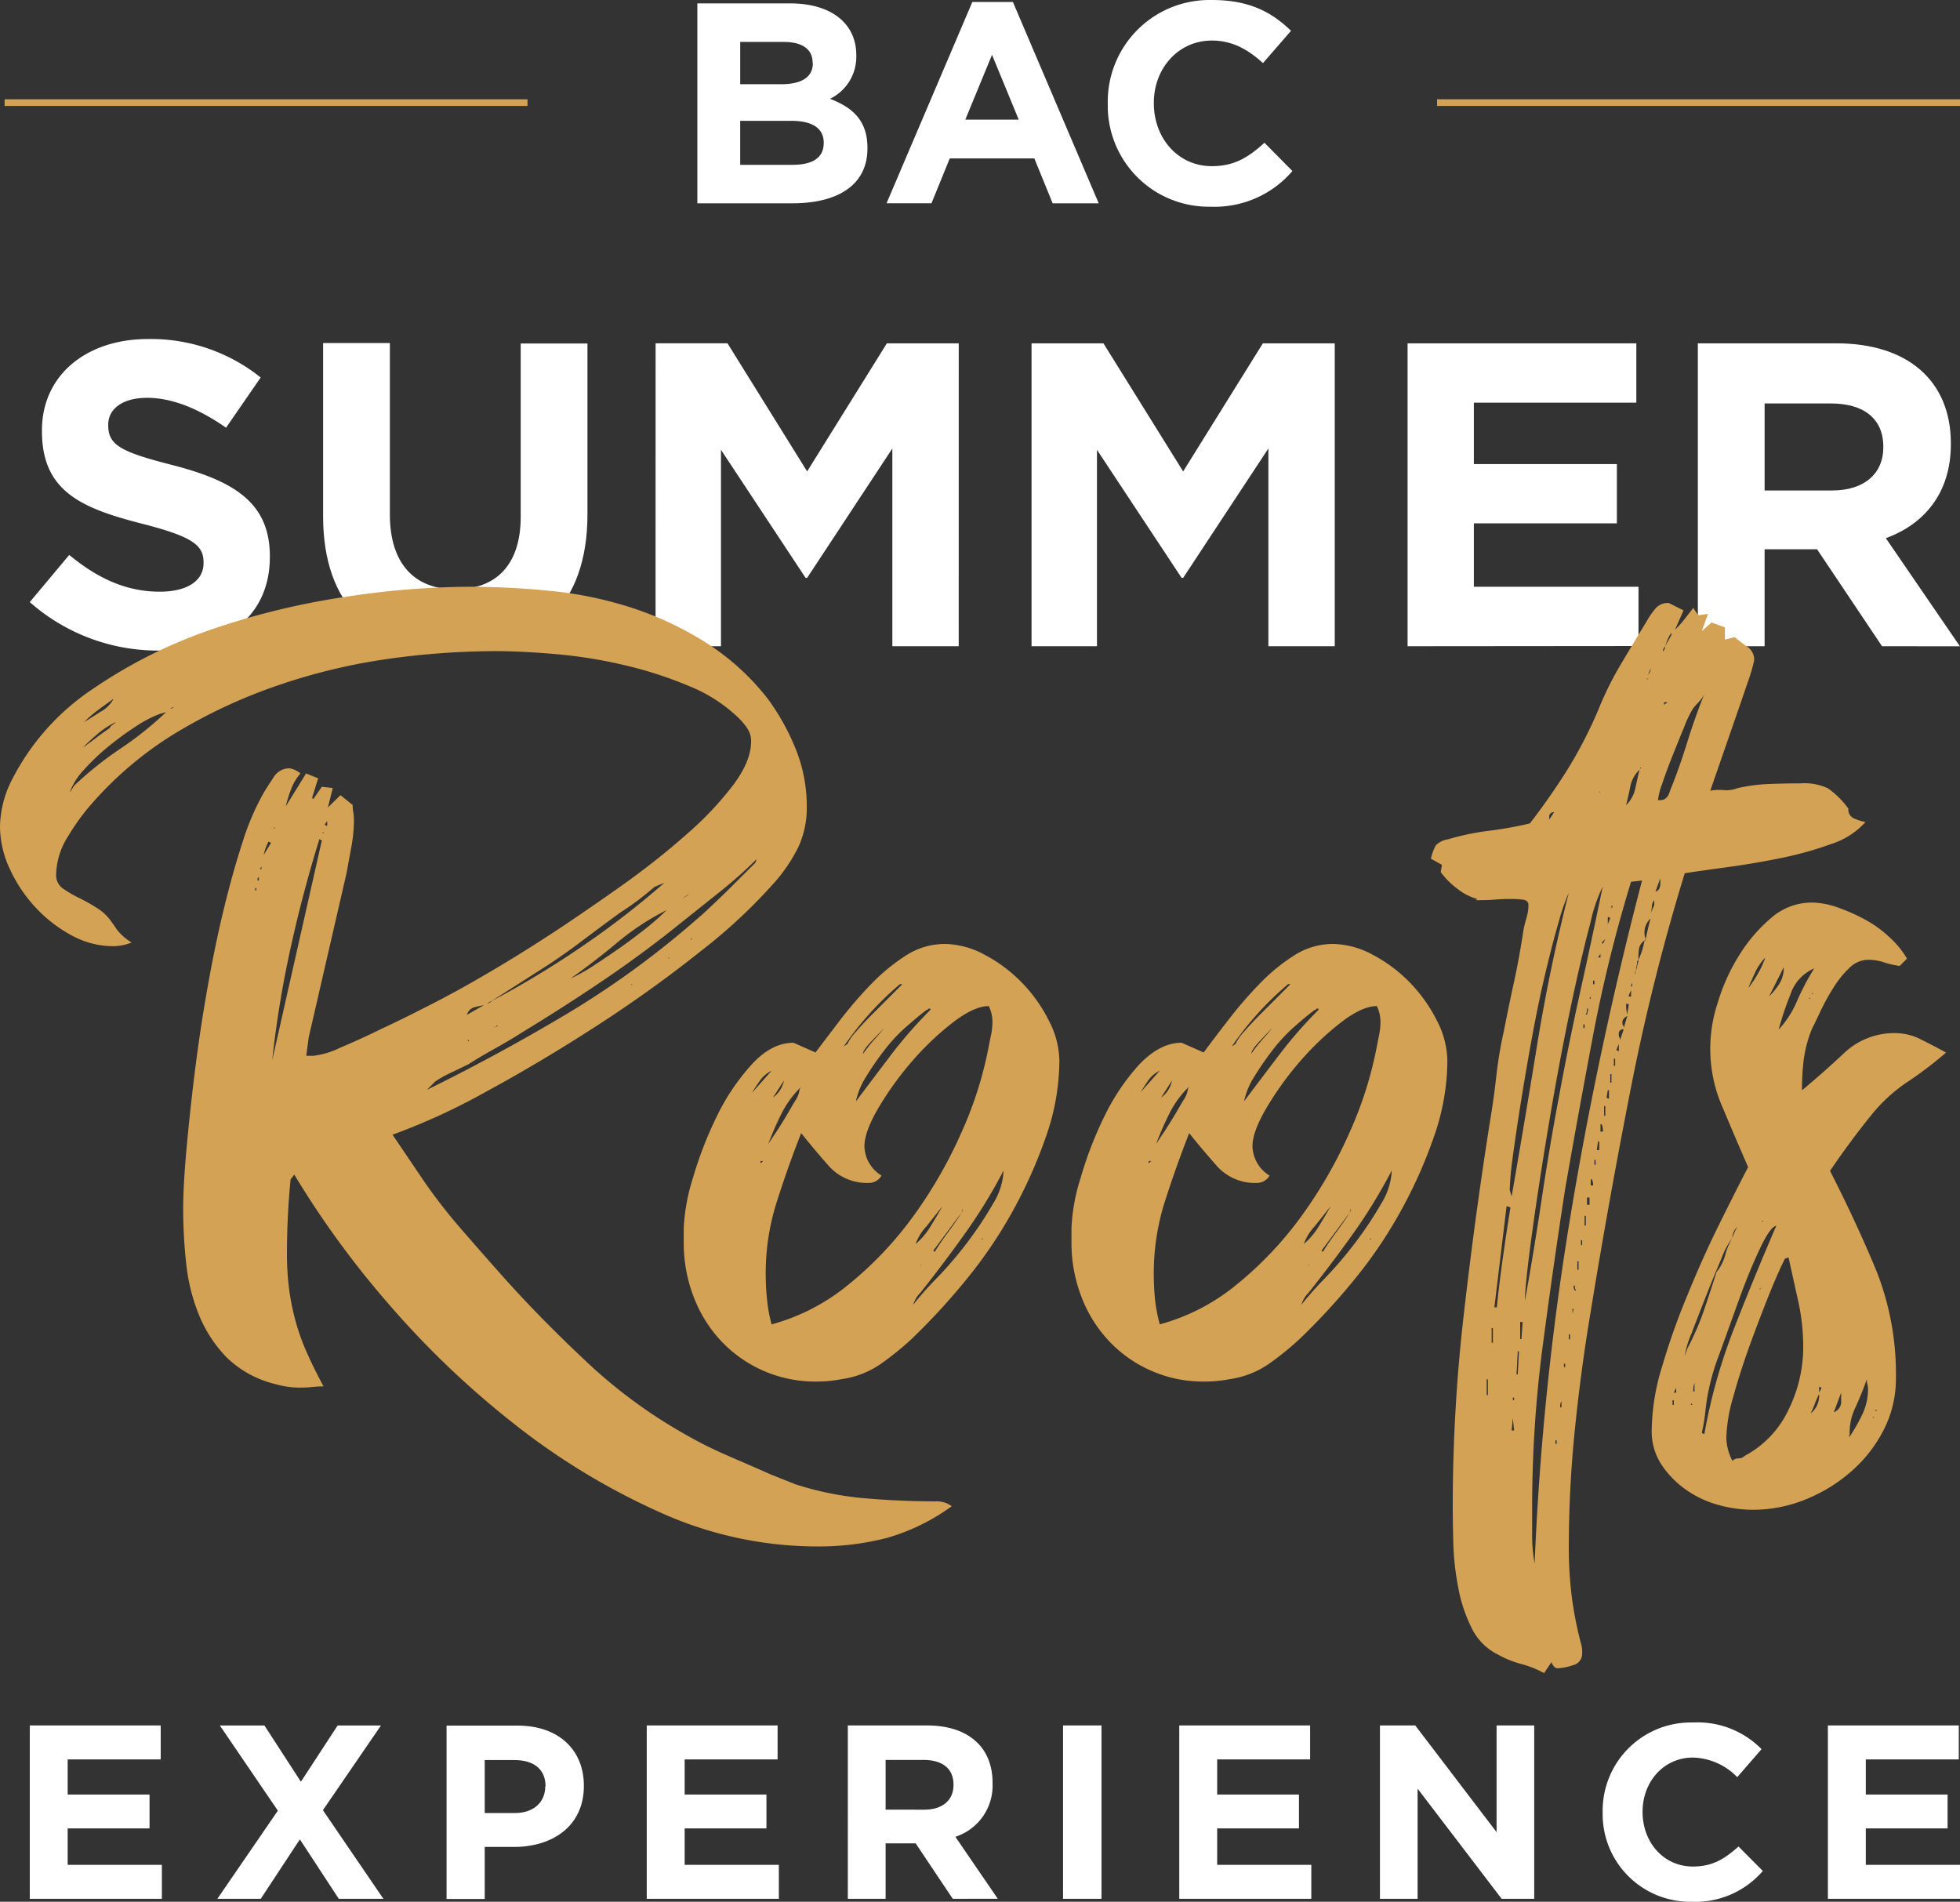 <svg xmlns="http://www.w3.org/2000/svg" xmlns:xlink="http://www.w3.org/1999/xlink" width="288.607" height="280.027" viewBox="0 0 288.607 280.027"><rect x="0" y="0" width="288.607" height="280.027" fill="#333333" stroke="none"/><defs><style>.a{fill:none;}.b{clip-path:url(#a);}.c{fill:#fff;}.d{fill:#d4a254;}</style><clipPath id="a"><rect class="a" width="288.607" height="280.027"/></clipPath></defs><g class="b"><path class="c" d="M5.621,351.247V325.721H24.9v5H11.2v5.174H23.255v4.987H11.2v5.361h13.87v5Z" transform="translate(-1.236 -71.652)"/><path class="c" d="M58.913,351.25,53.182,342.5l-5.76,8.748H41.033l8.906-12.979L41.4,325.733h6.566l5.367,8.277,5.406-8.277h6.38L56.574,338.2,65.48,351.25Z" transform="translate(-9.026 -71.655)"/><path class="c" d="M94.234,343.614H89.919v7.658H84.3V325.746H94.735c6.095,0,9.781,3.6,9.781,8.836v.079C104.516,340.531,99.916,343.614,94.234,343.614Zm4.64-8.934c0-2.513-1.75-3.858-4.561-3.858H89.919v7.8h4.453c2.811,0,4.453-1.669,4.453-3.858Z" transform="translate(-18.544 -71.658)"/><path class="c" d="M122.09,351.247V325.721h19.267v5H127.673v5.174h12.042v4.987H127.673v5.361h13.87v5Z" transform="translate(-26.857 -71.652)"/><path class="c" d="M175.5,351.247l-5.465-8.169h-4.423v8.169h-5.564V325.721h11.678c6.016,0,9.633,3.171,9.633,8.424v.069a7.922,7.922,0,0,1-5.475,7.9l6.242,9.121Zm.108-16.808c0-2.405-1.671-3.642-4.414-3.642h-5.583v7.324H171.3c2.743,0,4.306-1.453,4.306-3.6Z" transform="translate(-35.207 -71.652)"/><path class="c" d="M200.677,351.247V325.721h5.662v25.527Z" transform="translate(-44.145 -71.652)"/><path class="c" d="M222.617,351.247V325.721h19.267v5H228.2v5.174h12.042v4.987H228.2v5.361h13.86v5Z" transform="translate(-48.972 -71.652)"/><path class="c" d="M278.42,351.247l-12.376-16.219v16.219H260.5V325.721h5.2l11.973,15.709V325.721h5.544v25.527Z" transform="translate(-57.305 -71.652)"/><path class="c" d="M315.643,351.553a12.891,12.891,0,0,1-13.1-12.671c0-.148,0-.3,0-.446v-.079a12.986,12.986,0,0,1,12.773-13.2c.185,0,.371,0,.556,0a13.194,13.194,0,0,1,10.066,3.927l-3.578,4.124a9.415,9.415,0,0,0-6.527-2.886c-4.306,0-7.412,3.574-7.412,7.953v.069c0,4.379,3.028,8.021,7.412,8.021,2.949,0,4.709-1.168,6.714-2.945l3.578,3.6A13.081,13.081,0,0,1,315.643,351.553Z" transform="translate(-66.553 -71.526)"/><path class="c" d="M345.06,351.247V325.721h19.277v5H350.644v5.174h12.042v4.987H350.644v5.361h13.87v5Z" transform="translate(-75.907 -71.652)"/><path class="c" d="M145.66,30.076H131.642V.642h13.683c6.016,0,9.722,2.945,9.722,7.609v.088a6.871,6.871,0,0,1-3.873,6.352c3.411,1.3,5.515,3.269,5.515,7.226v.088C156.689,27.386,152.315,30.076,145.66,30.076ZM148.609,9.35c0-1.964-1.514-3.034-4.256-3.034h-6.4v6.225h6.016c2.87,0,4.679-.923,4.679-3.112Zm1.642,11.782c0-1.964-1.474-3.2-4.8-3.2h-7.5v6.48h7.707c2.861,0,4.591-.982,4.591-3.2Z" transform="translate(-28.959 -0.141)"/><path class="c" d="M191.814,30.018,189.12,23.41H176.666l-2.693,6.607h-6.616L179.988.378h5.977L198.6,30.018ZM182.888,8.153,178.956,17.7h7.864Z" transform="translate(-36.815 -0.083)"/><path class="c" d="M224.229,30.434a14.864,14.864,0,0,1-15.11-14.614c0-.172,0-.344,0-.515v-.088A14.971,14.971,0,0,1,223.838,0q.323-.006.646,0c5.554,0,8.847,1.846,11.619,4.536l-4.129,4.752c-2.271-2.062-4.581-3.318-7.53-3.318-4.964,0-8.542,4.124-8.542,9.16v.088c0,5.046,3.49,9.248,8.542,9.248,3.362,0,5.426-1.345,7.746-3.446l4.119,4.163A15.077,15.077,0,0,1,224.229,30.434Z" transform="translate(-46.002 0.001)"/><path class="c" d="M24.573,109.872a28.45,28.45,0,0,1-18.952-7.138l5.809-6.941c4.02,3.309,8.228,5.41,13.329,5.41,4.02,0,6.448-1.59,6.448-4.2v-.128c0-2.484-1.533-3.76-8.994-5.665-8.994-2.3-14.8-4.781-14.8-13.637v-.128C7.41,69.353,13.917,64,23.039,64a25.832,25.832,0,0,1,16.583,5.665l-5.1,7.393c-3.932-2.739-7.864-4.4-11.609-4.4s-5.741,1.718-5.741,3.927v.128c0,2.945,1.917,3.927,9.633,5.891,9.053,2.356,14.165,5.606,14.165,13.382v.128C40.969,104.9,34.206,109.872,24.573,109.872Z" transform="translate(-1.236 -14.079)"/><path class="c" d="M80.33,110.1c-11.993,0-19.335-6.686-19.335-19.813V64.759h9.83V89.991c0,7.265,3.637,11.026,9.633,11.026s9.633-3.593,9.633-10.662V64.828h9.83V89.971C99.921,103.471,92.323,110.1,80.33,110.1Z" transform="translate(-13.418 -14.246)"/><path class="c" d="M158.62,109.411l0-29.116L146.07,99.348h-.226l-12.46-18.86,0,28.921-9.632,0,.006-44.6h10.586L146.072,83.67,157.81,64.813l10.586,0-.006,44.6Z" transform="translate(-27.222 -14.257)"/><path class="c" d="M229.605,109.412V80.292L217.053,99.349h-.226l-12.464-18.86v28.924h-9.633v-44.6h10.587l11.737,18.86,11.737-18.86h10.587v44.6Z" transform="translate(-42.837 -14.257)"/><path class="c" d="M265.717,109.412v-44.6H299.4v8.738H275.478V82.59h21.056v8.728H275.478v9.337h24.241v8.728Z" transform="translate(-58.453 -14.257)"/><path class="c" d="M347.632,109.412l-9.565-14.275h-7.726v14.275h-9.83v-44.6h20.417c10.518,0,16.839,5.547,16.839,14.727v.128c0,7.206-3.932,11.782-9.574,13.833L359.1,109.422Zm.187-29.375c0-4.2-2.949-6.372-7.716-6.372h-9.761V86.477H340.3c4.777,0,7.52-2.553,7.52-6.313Z" transform="translate(-70.506 -14.257)"/><rect class="d" width="76.998" height="0.982" transform="translate(0.678 14.619)"/><rect class="d" width="76.998" height="0.982" transform="translate(211.609 14.619)"/><path class="d" d="M45.07,138.254l1.779.717-.895,2.877.177.177,1.258-1.806L49,140.4l-.718,2.867,1.848-1.816,1.8,1.443a6.506,6.506,0,0,0,.088,1.07,6.735,6.735,0,0,1,.1,1.08,22.3,22.3,0,0,1-.364,3.927c-.246,1.325-.482,2.641-.718,3.927l-5.583,24.24-.354,2.69h1.081a12.2,12.2,0,0,0,3.863-1.168q2.791-1.168,5.9-2.69c2.1-.982,4.109-1.964,6.036-2.945s3.293-1.679,4.138-2.15q2.319-1.208,6.625-3.75t9.181-5.743q4.855-3.221,9.987-6.873a114.1,114.1,0,0,0,9.338-7.422A48.743,48.743,0,0,0,108,139.913c1.73-2.337,2.6-4.457,2.6-6.372a3.274,3.274,0,0,0-.541-1.885,9.647,9.647,0,0,0-1.258-1.532,22.691,22.691,0,0,0-7.372-4.752A59.167,59.167,0,0,0,92,122.319a70.378,70.378,0,0,0-9.977-1.62c-3.352-.295-6.35-.452-8.985-.452a114.172,114.172,0,0,0-16.092,1.168,87.671,87.671,0,0,0-15.993,3.858,77.846,77.846,0,0,0-14.833,6.873,52.958,52.958,0,0,0-12.455,10.387,32.062,32.062,0,0,0-3.6,4.909,10.934,10.934,0,0,0-1.8,5.655,2.4,2.4,0,0,0,1.081,2.16,21.079,21.079,0,0,0,2.143,1.257,24.955,24.955,0,0,1,3.146,1.787,7.224,7.224,0,0,1,1.524,1.443c.354.481.708.982,1.071,1.522a8.017,8.017,0,0,0,2.153,1.885,7.6,7.6,0,0,1-2.693.54,12.792,12.792,0,0,1-6.193-1.62,20.623,20.623,0,0,1-5.3-4.124,21.527,21.527,0,0,1-3.765-5.655A14.873,14.873,0,0,1,0,146.108a15.573,15.573,0,0,1,1.8-7,35.256,35.256,0,0,1,11.963-13.362,72.372,72.372,0,0,1,17.5-8.738,110.179,110.179,0,0,1,19.562-4.752,123.984,123.984,0,0,1,18.107-1.492,121.661,121.661,0,0,1,12.3.628,56.7,56.7,0,0,1,11.934,2.513,48.773,48.773,0,0,1,10.813,5.105,36.025,36.025,0,0,1,9.073,8.247,33.8,33.8,0,0,1,4.129,7.432,22.4,22.4,0,0,1,1.612,8.345,13.737,13.737,0,0,1-1.219,6.018,24.022,24.022,0,0,1-3.4,5.105,79.2,79.2,0,0,1-11.049,10.309q-7.078,5.655-15.256,10.947t-16.239,9.671A94.468,94.468,0,0,1,57.8,191.447l4.856,7.177a82.789,82.789,0,0,0,5.387,6.873q2.88,3.318,5.751,6.549,5.574,6.274,12.494,12.763a73.949,73.949,0,0,0,14.293,10.584,59.084,59.084,0,0,0,6.389,3.23c2.212.982,4.4,1.9,6.557,2.867l1.8.717,1.8.717a46.018,46.018,0,0,0,10.243,2.062c3.48.3,6.95.452,10.43.452a3.627,3.627,0,0,1,2.34.717,30.545,30.545,0,0,1-9.535,4.664,40.264,40.264,0,0,1-10.42,1.257,56.266,56.266,0,0,1-23.012-5.027,101.434,101.434,0,0,1-21.478-13.028A132.454,132.454,0,0,1,57.2,216.346a135.629,135.629,0,0,1-13.87-19.027l-.541.717q-.531,5.39-.531,10.8a39.564,39.564,0,0,0,.354,5.655,36.417,36.417,0,0,0,.983,4.673,32.386,32.386,0,0,0,1.622,4.438c.659,1.5,1.474,3.142,2.428,4.909a15.378,15.378,0,0,0-1.7.088,16.061,16.061,0,0,1-1.71.088,12.965,12.965,0,0,1-3.775-.54,15.391,15.391,0,0,1-7.107-3.927,19.468,19.468,0,0,1-4.04-6.2,27.556,27.556,0,0,1-1.887-7.54,72.449,72.449,0,0,1-.452-8.169c0-2.15.147-4.909.452-8.345s.688-7.1,1.17-11.045,1.071-8.021,1.8-12.213,1.524-8.169,2.428-11.939,1.848-7.206,2.87-10.319a37.075,37.075,0,0,1,3.146-7.363c.364-.6.836-1.345,1.435-2.248a2.725,2.725,0,0,1,2.34-1.345,3.514,3.514,0,0,1,1.622.756,7.832,7.832,0,0,0-1.347,2.248,22.046,22.046,0,0,0-.816,2.6Zm-34.12,1.767a51.826,51.826,0,0,1,6.743-5.39,50.426,50.426,0,0,0,6.734-5.38.78.78,0,0,0-.354.088.821.821,0,0,1-.364.088,17.02,17.02,0,0,0-3.676,1.885,45.253,45.253,0,0,0-4.04,2.945,32.131,32.131,0,0,0-3.588,3.407,9.821,9.821,0,0,0-2.153,3.417Zm5.2-8.443a.986.986,0,0,1,.364-.442,2.537,2.537,0,0,0,.541-.452,12.988,12.988,0,0,0-2.6,1.679q-1.16.982-2.241,2.062c.718-.481,1.376-.982,1.966-1.433S15.433,132.059,16.151,131.578Zm.541-4.3c-.836.6-1.612,1.159-2.34,1.7a18.685,18.685,0,0,0-1.966,1.708c.6-.353,1.406-.864,2.428-1.522a4.586,4.586,0,0,0,1.9-1.885Zm8.847,1.257h-.177a.55.55,0,0,1-.364.177.749.749,0,0,0,.56-.177Zm12.209,26.931V155.1c-.118,0-.177.128-.177.363Zm.364-1.964-.177.177v.353h.177Zm.541-1.62-.364.363.187.177a.743.743,0,0,1,.177-.55Zm1.258-3.407-.364-.187a7.074,7.074,0,0,0-.718,1.964Zm7.481-.363-.364-.177q-2.5,8.07-4.266,16.16a151.684,151.684,0,0,0-2.674,16.376Zm-6.94-1.964-.187.177h.187Zm7.186.717-.177.177h.177Zm.187-1.08a.488.488,0,0,0,.354.187v-.727Zm55.333,13.47c1.435-1.316,2.821-2.631,4.138-3.927l3.932-3.927.187-.54a62.739,62.739,0,0,1-5.23,4.673l-5.4,4.31q-5.761,4.673-11.707,8.708t-12.238,7.854c-1.317.844-2.644,1.62-3.932,2.337s-2.644,1.5-3.932,2.337l-2.428,1.168a17.79,17.79,0,0,0-2.438,1.345l-.629.628-.629.628q10.616-5.213,20.977-11.408a131.565,131.565,0,0,0,19.326-14.207Zm-34.4,14.54,2.516-1.433q-.9.177-1.533.353a1.631,1.631,0,0,0-.983,1.06Zm.285,3.927v-.2H68.81Zm2.723-5.557.718-.363A.984.984,0,0,0,71.759,172.165Zm24.634-17.221c-.845.717-1.651,1.375-2.428,1.964s-1.642,1.2-2.6,1.8q-2.694,1.963-5.3,3.927c-1.74,1.325-3.5,2.582-5.3,3.77l-8.434,5.39a137.144,137.144,0,0,0,13.28-8.011,125.932,125.932,0,0,0,12.209-9.425ZM73.341,175.4h-.177a.511.511,0,0,1-.354.177A.714.714,0,0,0,73.341,175.4Zm10.489-6.873a24.63,24.63,0,0,0,3.313-1.8c1.376-.9,2.752-1.826,4.129-2.788s2.693-1.964,3.932-2.945a37.365,37.365,0,0,0,2.949-2.612,37.509,37.509,0,0,0-7.353,4.85q-3.391,2.828-6.969,5.341Zm9.289.717a.157.157,0,0,0-.177.135.151.151,0,0,0,0,.042Zm5.22-3.77q.177,0,.177-.088t.177-.088a.51.51,0,0,0-.393.226Zm2.153-8.836a4.549,4.549,0,0,0,1.081-.717Zm1.258,6.107.177-.187a.168.168,0,0,0-.2.133.173.173,0,0,0,.019.113Z" transform="translate(0 -24.366)"/><path class="d" d="M145.242,192.741l3.234,1.433q1.622-2.15,3.686-4.85a61.657,61.657,0,0,1,4.492-5.2,28.156,28.156,0,0,1,5.121-4.222,10.577,10.577,0,0,1,5.76-1.708,12.62,12.62,0,0,1,5.9,1.62,21.757,21.757,0,0,1,5.485,4.133,22.112,22.112,0,0,1,3.932,5.567,13.147,13.147,0,0,1,1.533,5.891,34.115,34.115,0,0,1-1.966,11.134,70.322,70.322,0,0,1-5.033,11.222,67.711,67.711,0,0,1-7.019,10.23,96.5,96.5,0,0,1-7.726,8.355,43.663,43.663,0,0,1-4.679,3.77,13.414,13.414,0,0,1-5.574,2.15c-.6.118-1.229.206-1.887.275a18.061,18.061,0,0,1-1.887.088,19.032,19.032,0,0,1-14.057-5.989,19.817,19.817,0,0,1-4.05-6.549,22.087,22.087,0,0,1-1.435-7.9v-2.15a28.574,28.574,0,0,1,1.347-7.363,56.571,56.571,0,0,1,3.509-9.072,32.085,32.085,0,0,1,5.121-7.629C141.015,193.811,143.079,192.741,145.242,192.741Zm-6.114,7.363,2.88-3.24a4.581,4.581,0,0,0-1.71,1.443C139.875,198.907,139.472,199.506,139.128,200.1Zm1.622,10.054h-.364v.353Zm1.258,24.054a30.316,30.316,0,0,0,11.5-6.009,52.907,52.907,0,0,0,9.535-10.152,67.4,67.4,0,0,0,7.009-12.292,56.288,56.288,0,0,0,3.932-12.479c.118-.6.236-1.2.364-1.8a9.271,9.271,0,0,0,.177-1.8,5.1,5.1,0,0,0-.541-2.337q-2.153,0-5.3,2.425a41.712,41.712,0,0,0-6.026,5.743,46.794,46.794,0,0,0-4.915,6.823q-2.064,3.505-2.064,5.655a5.2,5.2,0,0,0,2.516,4.31,2.122,2.122,0,0,1-1.8,1.08,7.545,7.545,0,0,1-5.9-2.425q-2.153-2.43-4.129-4.909c-1.327,3.358-2.516,6.735-3.6,10.142a34.568,34.568,0,0,0-1.622,10.505,35.516,35.516,0,0,0,.187,3.77A22.347,22.347,0,0,0,142.008,234.212Zm4.129-34.647.216-.334a15.171,15.171,0,0,0-2.88,3.927q-1.076,2.165-1.966,4.5c.236-.363.6-.9,1.081-1.62s.983-1.522,1.524-2.425.983-1.7,1.435-2.425A3.693,3.693,0,0,0,146.136,199.565Zm-3.932,1.257a4.11,4.11,0,0,0,1.622-2.513Zm10.97-7.9a7.19,7.19,0,0,1,1.258-1.8c.718-.835,1.524-1.7,2.428-2.6l2.6-2.6,1.8-1.8H160.9a46.438,46.438,0,0,0-8.267,9.16Zm1.258,8.443q2.7-3.593,5.3-7.01a65.493,65.493,0,0,1,5.662-6.46v-.177h-.177q-.177,0-.177.088c0,.059-.069.088-.187.088-.983.717-1.966,1.591-3.146,2.6a24.908,24.908,0,0,0-3.146,3.417,41.231,41.231,0,0,0-2.6,3.77,11.173,11.173,0,0,0-1.543,3.682Zm1.071-7.01a17.509,17.509,0,0,1,1.533-1.964c.541-.6,1.042-1.188,1.524-1.8l-1.8,1.885c-.855.864-1.278,1.522-1.278,1.846Zm20.643,17.24a76.372,76.372,0,0,1-5.672,9.248q-3.136,4.408-6.557,8.708a3.868,3.868,0,0,0-.629.805,5.075,5.075,0,0,0-.452.982,52.026,52.026,0,0,1,3.6-4.045,56,56,0,0,0,4.492-5.282,53.246,53.246,0,0,0,3.686-5.567,10.044,10.044,0,0,0,1.553-4.85Zm-12.946,10.8a10.8,10.8,0,0,0,2.153-2.513c.6-.982,1.2-1.964,1.8-3.053l-2.34,2.945a7.432,7.432,0,0,0-1.592,2.592Zm.895,3.23-.177-.177a.158.158,0,0,0,.162.152.132.132,0,0,0,.034,0Zm1.966-2.15c.6-.982,1.258-1.915,1.966-2.877s1.376-1.9,1.966-2.867l-4.138,5.567v.177Zm4.138-6.283a.745.745,0,0,0-.177.54Zm2.693,4.487h.187V221.5Z" transform="translate(-28.393 -39.199)"/><path class="d" d="M218.484,192.741l3.244,1.433q1.6-2.15,3.686-4.85a60.038,60.038,0,0,1,4.492-5.2,27.539,27.539,0,0,1,5.121-4.222,10.563,10.563,0,0,1,5.751-1.708,12.681,12.681,0,0,1,5.9,1.62,21.757,21.757,0,0,1,5.485,4.133,22.6,22.6,0,0,1,3.932,5.567,13.249,13.249,0,0,1,1.524,5.891,34.115,34.115,0,0,1-1.966,11.134,69.473,69.473,0,0,1-5.033,11.222,67.028,67.028,0,0,1-7.009,10.23,95.134,95.134,0,0,1-7.736,8.355,43.7,43.7,0,0,1-4.669,3.77,13.524,13.524,0,0,1-5.574,2.15c-.6.118-1.229.206-1.887.275a18.061,18.061,0,0,1-1.887.088,19.031,19.031,0,0,1-14.116-6.018,19.638,19.638,0,0,1-4.04-6.549,21.868,21.868,0,0,1-1.435-7.9v-2.15a28.149,28.149,0,0,1,1.347-7.363,55.608,55.608,0,0,1,3.5-9.072,32.074,32.074,0,0,1,5.131-7.629C214.287,193.811,216.351,192.741,218.484,192.741Zm-6.1,7.363,2.87-3.24a4.47,4.47,0,0,0-1.7,1.443c-.4.6-.8,1.2-1.15,1.8Zm1.612,10.054h-.354v.353Zm1.258,24.054a30.288,30.288,0,0,0,11.511-6.009,53.184,53.184,0,0,0,9.525-10.152A67.4,67.4,0,0,0,243.3,205.76a56.356,56.356,0,0,0,3.932-12.479l.354-1.8a9.27,9.27,0,0,0,.177-1.8,5.231,5.231,0,0,0-.531-2.337q-2.172,0-5.308,2.425a42.185,42.185,0,0,0-6.026,5.743,47.458,47.458,0,0,0-4.915,6.823q-2.064,3.505-2.064,5.655a5.2,5.2,0,0,0,2.516,4.31,2.122,2.122,0,0,1-1.8,1.08,7.507,7.507,0,0,1-5.9-2.425c-1.435-1.62-2.821-3.26-4.138-4.909q-1.965,5.037-3.6,10.142a34.909,34.909,0,0,0-1.612,10.505c0,1.316.059,2.582.177,3.77a23.372,23.372,0,0,0,.708,3.741Zm4.138-34.647.177-.363a15.112,15.112,0,0,0-2.87,3.927,48.939,48.939,0,0,0-1.966,4.5l1.081-1.62c.482-.717.983-1.522,1.533-2.425s.983-1.7,1.435-2.425a3.693,3.693,0,0,0,.629-1.59Zm-3.932,1.257a4.055,4.055,0,0,0,1.612-2.513Zm10.96-7.9a7.19,7.19,0,0,1,1.258-1.8c.718-.835,1.533-1.7,2.428-2.6l2.6-2.6,1.8-1.8h-.354a46.14,46.14,0,0,0-8.277,9.16Zm1.258,8.443q2.7-3.593,5.308-7.01a62.83,62.83,0,0,1,5.662-6.46v-.177h-.177c-.128,0-.187,0-.187.088s-.059.088-.177.088c-.983.717-2.015,1.591-3.146,2.6a24.273,24.273,0,0,0-3.146,3.417,45.479,45.479,0,0,0-2.6,3.77,10.983,10.983,0,0,0-1.533,3.682Zm1.081-7.01a16.446,16.446,0,0,1,1.524-1.964c.541-.6,1.052-1.188,1.533-1.8q-.55.549-1.8,1.885c-.845.864-1.258,1.522-1.258,1.846Zm20.643,17.24a77.646,77.646,0,0,1-5.662,9.248q-3.136,4.408-6.566,8.708a4.66,4.66,0,0,0-.629.805,5.064,5.064,0,0,0-.442.982,52.225,52.225,0,0,1,3.6-4.045A57.51,57.51,0,0,0,244.19,222a53.239,53.239,0,0,0,3.686-5.567,10.119,10.119,0,0,0,1.553-4.84Zm-12.946,10.8a10.863,10.863,0,0,0,2.163-2.513c.6-.982,1.2-1.964,1.8-3.053l-2.34,2.945a7.357,7.357,0,0,0-1.592,2.592Zm.9,3.23-.187-.177c-.01.088.088.147.216.147Zm1.966-2.15c.6-.982,1.258-1.915,1.966-2.877s1.376-1.9,1.966-2.867l-4.129,5.567v.177Zm4.138-6.283a.7.7,0,0,0-.187.54Zm2.693,4.487h.177V221.5Z" transform="translate(-44.494 -39.199)"/><path class="d" d="M331.592,144.111a1.413,1.413,0,0,0,.806,1.433,8.285,8.285,0,0,0,1.71.54,11.485,11.485,0,0,1-5.033,3.23,51.542,51.542,0,0,1-7.372,2.062q-3.932.806-7.913,1.345c-2.634.363-4.738.658-6.291.9a310.993,310.993,0,0,0-8,31.957q-3.175,16.18-5.839,32.5-1.445,8.611-2.34,17.417a172.966,172.966,0,0,0-.895,17.594,56.738,56.738,0,0,0,.442,7.1,53.6,53.6,0,0,0,1.357,6.873,4.68,4.68,0,0,1,.167,1.463,1.719,1.719,0,0,1-1.357,1.708,7.637,7.637,0,0,1-2.261.452c-.364,0-.668-.3-.9-.9l-1.091,1.62a14.412,14.412,0,0,0-3.362-1.345,14.87,14.87,0,0,1-3.362-1.355,8.494,8.494,0,0,1-3.932-3.927,22.228,22.228,0,0,1-1.966-5.891,40.32,40.32,0,0,1-.737-6.47q-.088-3.221-.088-5.567a247.157,247.157,0,0,1,1.651-28.472q1.632-14.285,3.844-28.285c.364-2.15.668-4.34.914-6.549a60.9,60.9,0,0,1,1.091-6.558q.737-3.77,1.563-7.54c.541-2.513.983-5.027,1.366-7.54.118-.6.275-1.2.452-1.8a6.286,6.286,0,0,0,.265-1.8c0-.471-.295-.746-.895-.805s-.983-.088-1.258-.088c-.983,0-1.887,0-2.792.088s-1.828.088-2.782.088l.177-.177a8.26,8.26,0,0,1-2.949-1.532,11.479,11.479,0,0,1-2.418-2.425l.177-1.07-1.622-.9a7.37,7.37,0,0,1,.718-1.964,3.135,3.135,0,0,1,1.8-.893,36.872,36.872,0,0,1,6.026-1.257,56.692,56.692,0,0,0,6.026-1.08c2.035-2.631,3.883-5.3,5.574-7.992a64.14,64.14,0,0,0,4.492-8.708,49.083,49.083,0,0,1,3.411-6.873c1.317-2.209,2.634-4.4,3.932-6.549a11.423,11.423,0,0,1,1.17-1.62,2.381,2.381,0,0,1,1.887-.717l2.163,1.08-1.258,2.867a16.9,16.9,0,0,0,1.435-1.61c.364-.481.777-.982,1.258-1.62l.718,1.08,1.445-.187-.9,2.513,1.435-1.257,1.966.727v1.787l1.435-.353c.6.481,1.229.982,1.887,1.433a2.306,2.306,0,0,1,.983,1.964,24.246,24.246,0,0,1-.983,3.328c-.659,1.964-1.416,4.153-2.251,6.549l-3.234,9.337a7.172,7.172,0,0,1,1.966-.088,4.412,4.412,0,0,0,1.966-.265,24.184,24.184,0,0,1,4.581-.628c1.494-.059,3.087-.1,4.758-.1a8.2,8.2,0,0,1,4.05.727A12.847,12.847,0,0,1,331.592,144.111ZM278.51,228.133h-.177v2.337h.177Zm.737-7.54h-.187v2.16h.187Zm.58-3.053c.236-2.386.541-4.84.895-7.354s.727-4.968,1.111-7.363l-.57-.187-1.8,14.9Zm2.182-16.337q1.965-11.31,3.775-22.444t4.64-22.267a29.382,29.382,0,0,0-1.465,4.222q-.924,3.152-1.966,7.54t-1.966,9.425c-.619,3.358-1.16,6.558-1.651,9.612s-.885,5.743-1.2,8.08a43.7,43.7,0,0,0-.452,4.909Zm.364,34.471-.187-1.8-.177,1.8Zm-.187-4.487h.187v-.353h-.187Zm.9-7.177h-.177l-.187,3.407h.187Zm.541-4.31h-.364v2.513h.187ZM295.5,155.422a23.32,23.32,0,0,0-1.887,5.469q-1.18,4.408-2.516,10.594t-2.634,13.382q-1.268,7.187-2.251,13.559t-1.622,11.4c-.413,3.348-.629,5.626-.629,6.823l-.177.893q1.445-7.854,2.6-15.62t2.6-15.444q1.445-7.854,3.146-15.522t3.323-15.532ZM285.391,255.25a417.752,417.752,0,0,1,5.21-50.729q4.129-25.036,10.607-49.826l-1.622.187a213.077,213.077,0,0,0-5.574,22.532q-2.153,11.4-4.129,22.709-1.8,11.674-3.332,23.347a181.953,181.953,0,0,0-1.524,23.563v4.124A22.6,22.6,0,0,0,285.391,255.25Zm2.87-110.609a.639.639,0,0,0-.718.549.6.6,0,0,0,0,.168v.363Zm.364,92.475h-.167v.54h.177Zm.718-4.85v-.9a1.454,1.454,0,0,0-.177.9Zm.541-5.891v-.53h-.177v.461Zm.718-4.84h-.177v.717h.177Zm.541-3.77h-.177v.687Zm.354-2.7a1.042,1.042,0,0,1-.177-.717h-.177a1.042,1.042,0,0,0,.177.717Zm.364-4.31h-.177v1.257h.177Zm.531-3.1h-.177v.727h.177Zm.177-31.781v.54h.177v-.54Zm.364,29.63v-1.433h-.187V205.5Zm.177-31.957a1.97,1.97,0,0,1-.177.893h.177l.177-.893Zm.364,28.9v-1.08h-.364v1.08Zm0-30.347h.177v-.353Zm.531,27.49a2.041,2.041,0,0,0-.177-.893h-.177v.893Zm0-30.161v.54h.187v-.54Zm.364,27.117v-.727h-.177v.727Zm.541-2.16v-1.267h-.177l-.187,1.257Zm.177-28.9-.354.54h.354Zm0-23.887a.166.166,0,0,0-.177.187Zm.364,50.071a2.553,2.553,0,0,0-.187-1.08h-.177v1.08Zm-.187-27.834.187.177.354-.717ZM295.8,187.9h-.177v1.433h.177Zm.187-1.257a.511.511,0,0,0,.354.177v-1.257h-.177Zm.177-25.527.364-.9-.364-.177Zm.541,22.08h-.177v1.257h.177Zm0-24.771v.353a.51.51,0,0,0,.177-.353Zm.541,23.563v-1.07h-.187v1.07Zm.541-3.23-.364.893.364.187Zm.718-2.15a.628.628,0,0,0-.718.717c0,.236,0,.393.089.452a.694.694,0,0,1,.088.442Zm.531-1.964c-.472.245-.718.54-.718.9s0,.393.1.452a.694.694,0,0,1,.088.442Zm1.8-36.267a4.689,4.689,0,0,0-1.347,2.425c-.177.9-.383,1.826-.629,2.788a4.731,4.731,0,0,0,1.347-2.425c.2-.923.4-1.846.639-2.808Zm-1.966,34.481a5.456,5.456,0,0,0,.177,1.61,3.587,3.587,0,0,1,.1-.805,4.262,4.262,0,0,0,.089-.805Zm.718-1.08v-.9a3.218,3.218,0,0,0-.354.9Zm.187-1.964a.7.7,0,0,0-.187.54l.187-.187Zm.531-1.8a.727.727,0,0,0-.177.54Zm.364-1.62-.177.177a3.067,3.067,0,0,1-.088.727,2.557,2.557,0,0,0-.1.717l.364-1.443Zm0,0a11.372,11.372,0,0,0,.9-2.867,1.835,1.835,0,0,0-.816,1.257,13.277,13.277,0,0,0-.088,1.63Zm.177-28.011c0-.118,0-.177.1-.177s.089-.059.089-.177a.491.491,0,0,0-.187.324Zm.9,24.957c.236-1.188.472-2.209.718-3.053a2.755,2.755,0,0,0-.895,1.964,2.507,2.507,0,0,0,.177,1.06Zm-.177.187h.177v-.187Zm.531-38.791c0,.128,0,.187-.088.187s-.088.059-.088.177a.51.51,0,0,0,.177-.393Zm0-.353a1.2,1.2,0,0,0,.364-.9Zm.364-.9.364-.717a1.028,1.028,0,0,1-.364.687Zm.541,34.1a1.79,1.79,0,0,0-.364.982,3.153,3.153,0,0,1-.177.982l.541-1.257Zm.177-1.257c.482-.118.718-.54.718-1.257v-.717Zm2.163-14.9c.983-2.4,1.789-4.752,2.516-7.089s1.553-4.7,2.516-7.1a4.721,4.721,0,0,1-.9,1.257,7.714,7.714,0,0,0-.895,1.08,17.684,17.684,0,0,0-1.17,2.513q-.815,1.963-1.71,4.222c-.6,1.5-1.111,2.877-1.524,4.133a10.516,10.516,0,0,0-.629,2.415h.354q1.076,0,1.445-1.443Zm-1.081-20.47a.982.982,0,0,0,.354-.717,1.064,1.064,0,0,0-.354.707Zm.177,7.854.541-.363h-.541Zm1.081-10.594a5.051,5.051,0,0,0-.541.982c-.118.295-.246.628-.364.982l.9-1.61Z" transform="translate(-59.42 -25.04)"/><path class="d" d="M349.392,178.631l-1.081,1.08a13.45,13.45,0,0,1-2.34-.54,7.2,7.2,0,0,0-2.34-.363,3.932,3.932,0,0,0-2.693,1.168,14.607,14.607,0,0,0-2.34,2.877,32.857,32.857,0,0,0-1.887,3.407c-.541,1.139-.983,2.062-1.347,2.788a19.034,19.034,0,0,0-1.17,4.4,35.949,35.949,0,0,0-.265,4.575q3.048-2.523,6.2-5.478a10.731,10.731,0,0,1,7.638-2.945,8.461,8.461,0,0,1,3.775.982q1.966.982,3.6,1.885a55.924,55.924,0,0,1-5.662,4.31,23.832,23.832,0,0,0-5.308,4.85q-3.057,3.77-6.114,8.257,3.932,7.717,6.832,14.727a41.266,41.266,0,0,1,2.87,15.787,16.46,16.46,0,0,1-1.8,7.629,20.411,20.411,0,0,1-4.768,6.107,23.463,23.463,0,0,1-6.734,4.133,20.609,20.609,0,0,1-7.736,1.522,19.138,19.138,0,0,1-5.121-.717,15.206,15.206,0,0,1-4.768-2.248,13.741,13.741,0,0,1-3.588-3.682,8.83,8.83,0,0,1-1.445-5.027,33.1,33.1,0,0,1,1.533-9.425,103.452,103.452,0,0,1,3.686-10.407c1.445-3.534,2.949-6.941,4.581-10.24s3.087-6.2,4.4-8.708q-1.8-4.123-3.686-8.62a21.437,21.437,0,0,1-.806-15.532,28.467,28.467,0,0,1,3.146-7,23.049,23.049,0,0,1,4.768-5.567,9.084,9.084,0,0,1,5.9-2.238,11.716,11.716,0,0,1,3.863.717,27.818,27.818,0,0,1,4.05,1.8,16.88,16.88,0,0,1,3.588,2.6A13.412,13.412,0,0,1,349.392,178.631ZM314.87,244.343h.187v-.687h-.187Zm.541-1.8v-.717l-.354.717Zm1.258-5.38.364-1.08a39.905,39.905,0,0,0,2.428-5.567q.984-2.876,1.887-5.743a6.5,6.5,0,0,0,1.258-2.425,10.608,10.608,0,0,1,1.071-2.6,12.3,12.3,0,0,0-1.612,3.053c-.718,1.679-1.474,3.5-2.251,5.478s-1.494,3.829-2.153,5.557A13.039,13.039,0,0,0,316.668,237.166Zm1.081,7.177v-.177h-.177v.177Zm.177-1.964h.177v-1.257a3.112,3.112,0,0,0-.177,1.247Zm1.258,6.107.364.177a81.535,81.535,0,0,1,4.4-15.62q2.949-7.54,6.2-15.08c-.609.118-1.416,1.257-2.428,3.407s-2.045,4.644-3.057,7.452-1.966,5.478-2.88,7.992a33.438,33.438,0,0,0-1.524,5.027,28.016,28.016,0,0,0-.541,3.328,28.1,28.1,0,0,1-.541,3.309Zm12.779-25.851-.541.177c-.718,1.433-1.563,3.348-2.516,5.743s-1.887,4.85-2.792,7.363-1.681,4.968-2.34,7.363a23.219,23.219,0,0,0-.983,5.891,7.64,7.64,0,0,0,.895,3.417,1.219,1.219,0,0,1,.9-.363,1.191,1.191,0,0,0,.895-.363,14.884,14.884,0,0,0,6.478-6.823,20.909,20.909,0,0,0,2.153-9.15,31.6,31.6,0,0,0-.718-6.735c-.491-2.189-.973-4.379-1.445-6.529Zm-8.277-2.877a7.142,7.142,0,0,1,.727-1.62,2.246,2.246,0,0,0-.737,1.61Zm4.856-41.294a7.692,7.692,0,0,0-1.524,2.238c-.423.9-.757,1.649-.983,2.248a15.548,15.548,0,0,0,1.435-2.16,12.671,12.671,0,0,0,1.062-2.337Zm-.718,48.658-.177.177h.177Zm.177-9.877v.177l.187-.177Zm1.081-33.037a10.812,10.812,0,0,0,1.524-1.885,4.389,4.389,0,0,0,.639-2.425Zm1.435,4.85a14.383,14.383,0,0,0,2.7-4.222,37.52,37.52,0,0,1,2.516-4.762,6.275,6.275,0,0,0-3.509,3.858,43.786,43.786,0,0,0-1.72,5.115Zm4.679-4.5-.187-.177v.177Zm1.258,58.181a12.305,12.305,0,0,0-.629,1.433,14.374,14.374,0,0,1-.629,1.433,3.287,3.287,0,0,0,1.248-2.877Zm-.9-59.074-.177.177h.177Zm1.258,58.171-.354-.177v.893Zm1.8,3.593a1.659,1.659,0,0,0,1.081-1.8v-1.08Zm2.34,3.593a26.759,26.759,0,0,0,1.887-3.328,8.422,8.422,0,0,0,.806-3.672,3.069,3.069,0,0,0-.088-.727,2.94,2.94,0,0,1-.088-.717c-.364,1.08-.895,2.425-1.622,4.045a8.533,8.533,0,0,0-.895,4.222h-.177Zm3.421-2.7.177-.177h-.177Zm.531-1.257h-.177c0,.128.059.187.177.187Z" transform="translate(-68.59 -37.479)"/></g></svg>